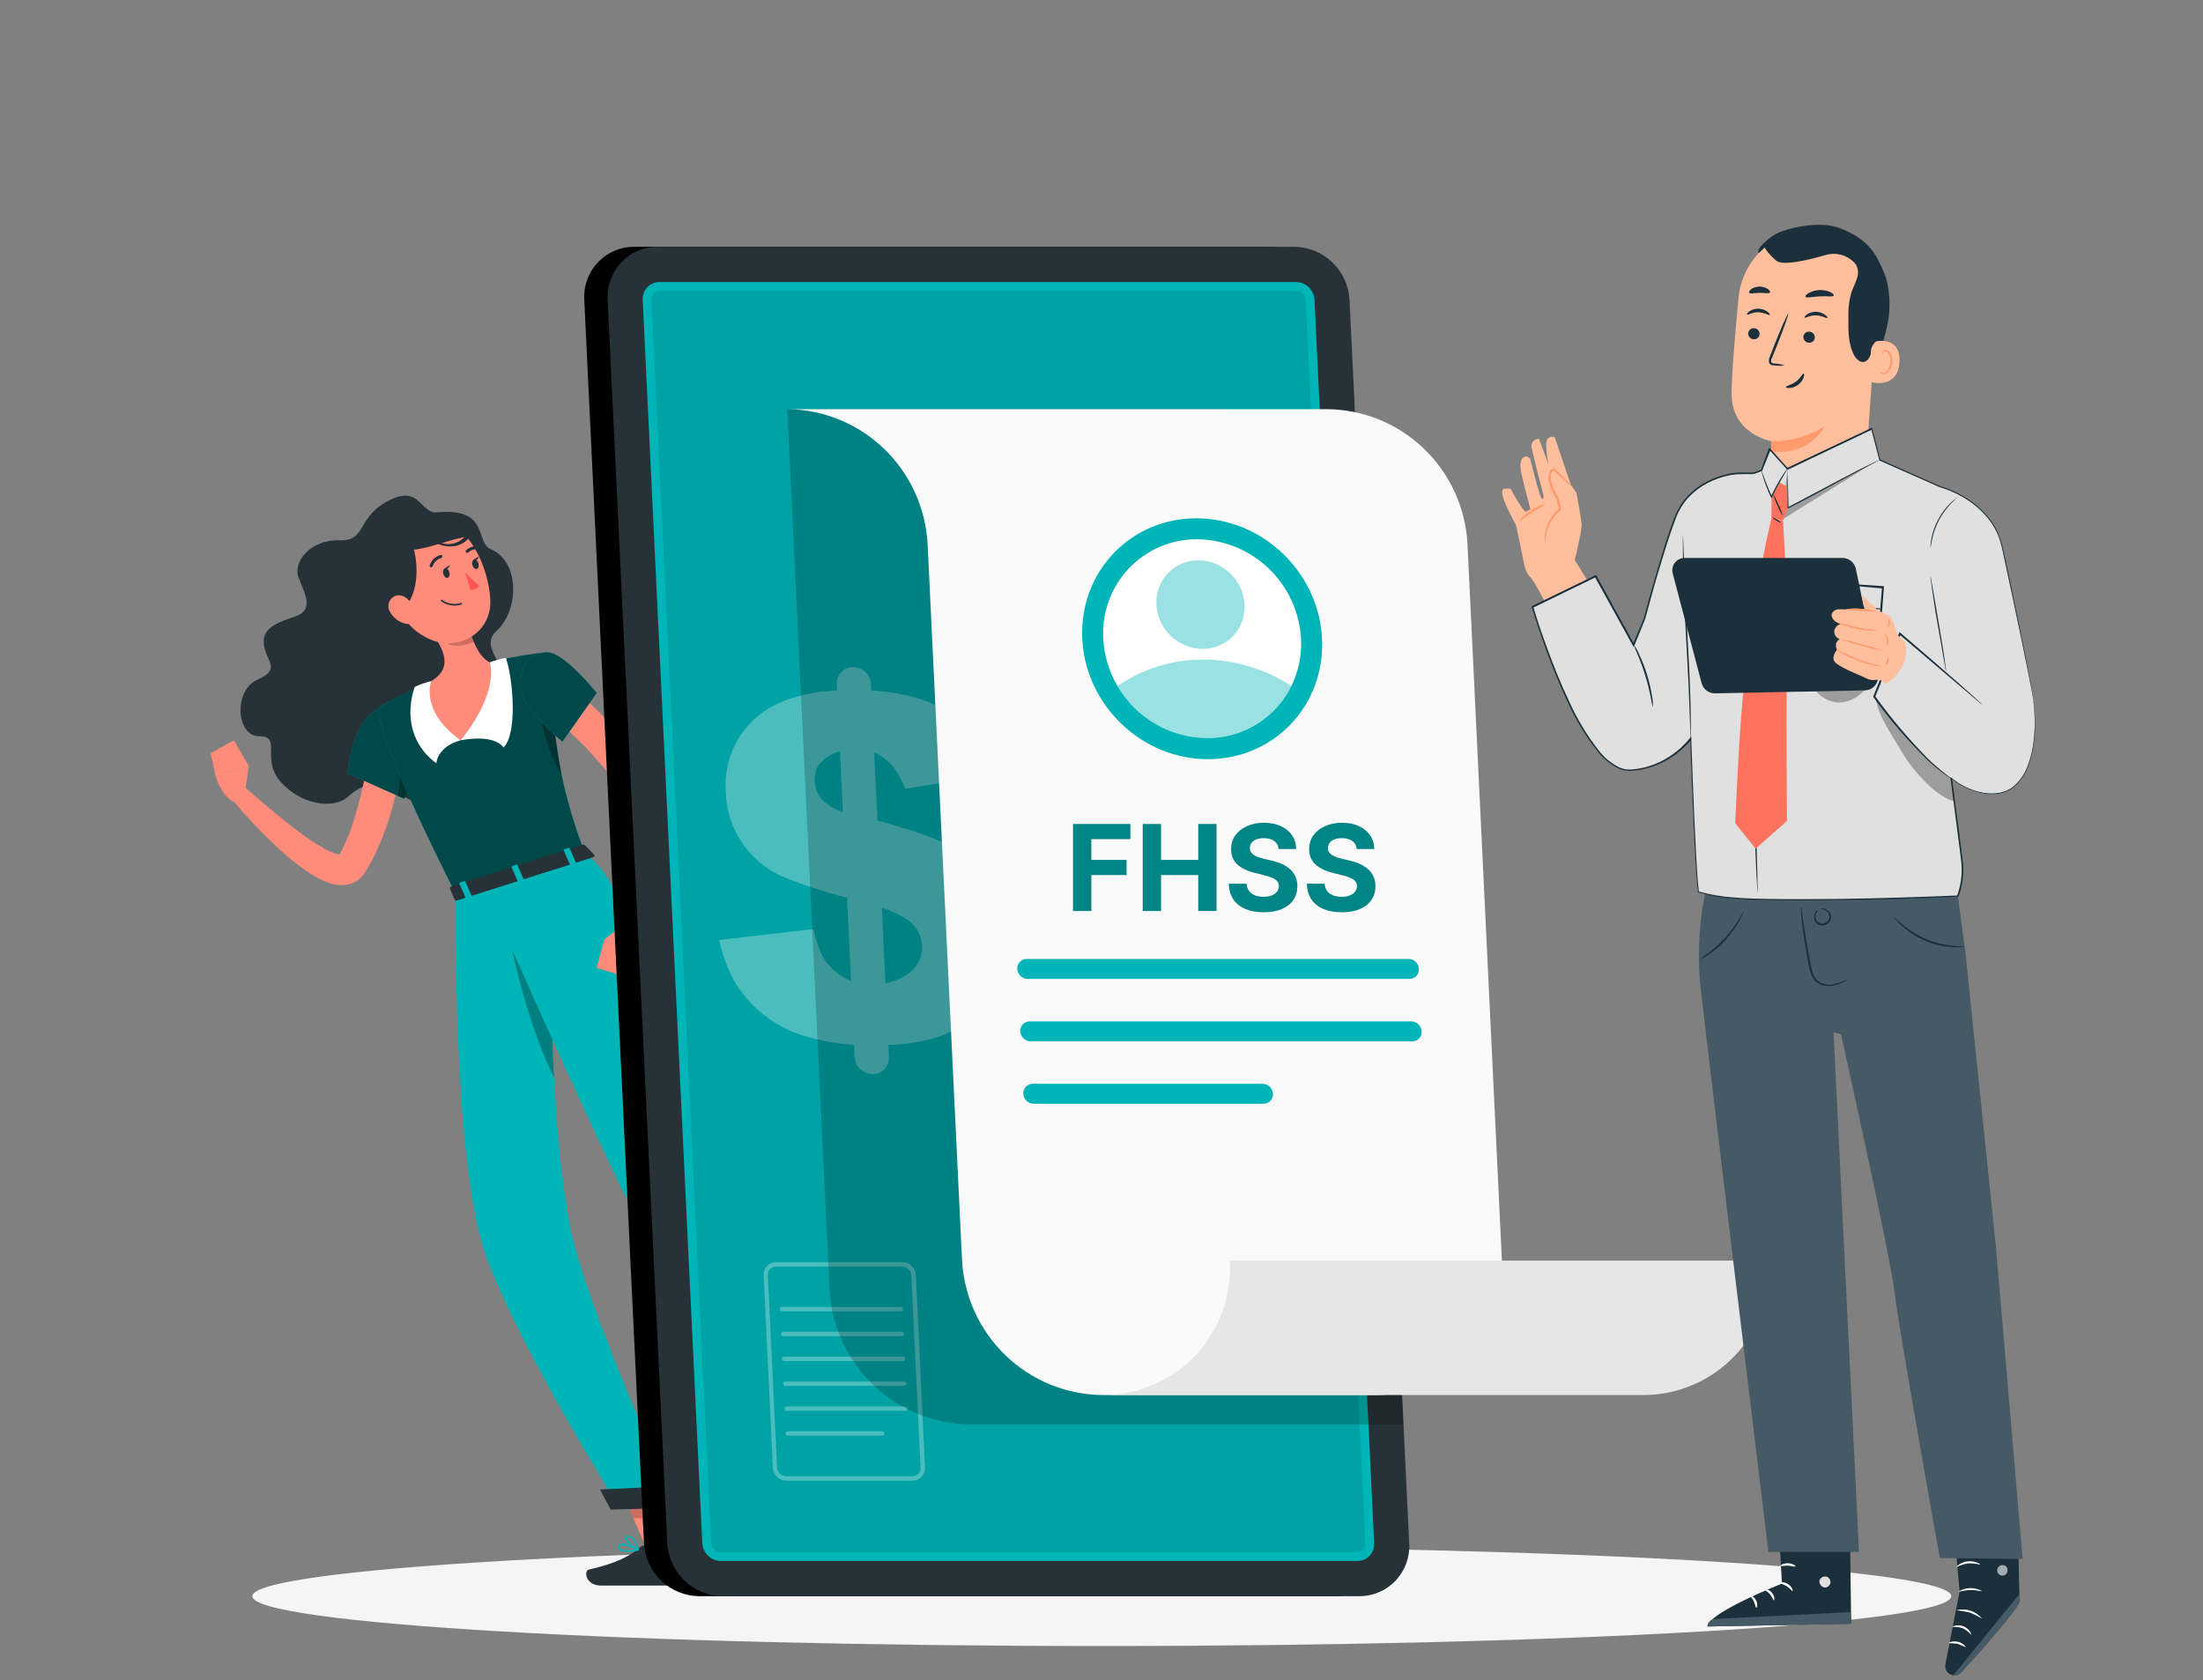 <svg width="312" height="238" viewBox="0 0 312 238" fill="none" xmlns="http://www.w3.org/2000/svg">
<rect x="0" y="0" width="312" height="238" fill="#808080" stroke="none"/>
<path d="M156.045 233.18C222.489 233.18 276.352 230.02 276.352 226.121C276.352 222.223 222.489 219.063 156.045 219.063C89.601 219.063 35.737 222.223 35.737 226.121C35.737 230.02 89.601 233.18 156.045 233.18Z" fill="#F5F5F5"/>
<path d="M126.901 206.174L122.93 208.743L115.732 200.332L119.704 197.763L126.901 206.174Z" fill="#FF8B7B"/>
<path opacity="0.2" d="M119.71 197.763L115.732 200.332L119.449 204.671L123.42 202.096L119.71 197.763Z" fill="black"/>
<path d="M96.553 219.893L91.986 220.342L87.239 209.429L91.806 208.98L96.553 219.893Z" fill="#FF8B7B"/>
<path opacity="0.2" d="M87.245 209.436L89.69 215.06H94.449L91.806 208.987L87.245 209.436Z" fill="black"/>
<path d="M61.873 72.579C59.578 72.785 59.515 68.869 55.482 70.709C50.357 73.053 52.088 76.688 48.086 76.539C44.084 76.389 41.403 79.525 42.297 81.864C43.19 84.202 44.574 86.416 41.745 87.357C38.915 88.299 36.992 89.128 37.401 91.485C37.81 93.842 39.815 94.79 36.439 96.293C33.064 97.796 33.405 104.293 36.712 104.299C40.02 104.305 36.849 107.542 39.815 110.834C42.781 114.126 47.292 114.575 49.172 112.954C51.052 111.333 53.149 109.992 56.686 112.486C60.223 114.98 66.21 115.604 65.938 111.651C65.665 107.697 62.215 105.103 65.466 103.046C68.717 100.988 72.912 99.972 71.596 95.969C70.759 93.474 68.227 91.304 70.269 89.44C73.588 86.409 73.607 79.55 69.536 77.811C67.172 76.807 69.45 71.893 61.873 72.579Z" fill="#263238"/>
<path d="M57.455 103.395C57.343 105.266 57.108 106.93 56.835 108.683C56.562 110.435 56.165 112.143 55.712 113.858C55.27 115.592 54.708 117.292 54.03 118.946C53.695 119.782 53.31 120.611 52.901 121.44C52.696 121.852 52.473 122.257 52.243 122.656C52.138 122.862 52.007 123.062 51.889 123.28L51.709 123.573C51.587 123.768 51.45 123.954 51.3 124.128C50.956 124.519 50.533 124.831 50.059 125.045C49.636 125.237 49.182 125.353 48.719 125.388C48.037 125.427 47.355 125.334 46.708 125.113C45.746 124.781 44.828 124.328 43.978 123.766C42.48 122.782 41.063 121.679 39.74 120.468C37.189 118.136 34.81 115.62 32.623 112.941L34.385 111.239C35.626 112.337 36.867 113.453 38.164 114.513C39.461 115.573 40.727 116.639 42.048 117.631C43.307 118.604 44.634 119.483 46.02 120.262C46.605 120.595 47.231 120.853 47.881 121.029C48.037 121.078 48.202 121.092 48.365 121.073H48.241C48.159 121.113 48.084 121.165 48.017 121.228L47.986 121.26L48.123 121.004C48.21 120.836 48.309 120.673 48.39 120.499C48.563 120.154 48.731 119.805 48.892 119.451C49.203 118.74 49.513 118.017 49.761 117.263C50.282 115.766 50.717 114.22 51.101 112.648C51.486 111.077 51.778 109.475 52.038 107.86C52.299 106.245 52.498 104.592 52.659 103.058L57.455 103.395Z" fill="#FF8B7B"/>
<path d="M61.06 103.981C60.812 105.49 59.565 108.346 58.578 110.466C57.846 112 57.251 113.153 57.251 113.153L56.382 112.767L49.19 109.549C49.736 105.652 50.624 101.443 54.899 99.529C57.567 98.344 61.501 101.262 61.06 103.981Z" fill="#00B5B7"/>
<path opacity="0.6" d="M61.06 103.981C60.812 105.49 59.565 108.346 58.578 110.466C57.846 112 57.251 113.153 57.251 113.153L56.382 112.767L49.19 109.549C49.736 105.652 50.624 101.443 54.899 99.529C57.567 98.344 61.501 101.262 61.06 103.981Z" fill="black"/>
<path opacity="0.3" d="M58.56 110.466C57.828 112 57.232 113.153 57.232 113.153L56.363 112.767C56.481 111.227 56.785 108.801 57.604 107.71C58.116 108.549 58.442 109.489 58.56 110.466Z" fill="black"/>
<path d="M34.658 112.667L35.229 108.471L30.544 109.992C30.544 109.992 31.288 112.53 32.958 113.571L34.658 112.667Z" fill="#FF8B7B"/>
<path d="M33.107 104.885L29.837 106.687L30.544 110.017L35.229 108.471L33.107 104.885Z" fill="#FF8B7B"/>
<path d="M121.466 207.484L125.778 204.366C125.852 204.312 125.943 204.286 126.034 204.294C126.126 204.302 126.211 204.343 126.274 204.41L129.209 207.484C129.281 207.564 129.334 207.658 129.367 207.76C129.4 207.862 129.411 207.97 129.399 208.076C129.387 208.183 129.353 208.286 129.299 208.378C129.245 208.47 129.172 208.55 129.085 208.613C127.565 209.673 126.777 210.103 124.878 211.468C123.712 212.31 121.255 214.343 119.641 215.503C118.028 216.663 116.806 215.129 117.37 214.499C119.914 211.68 120.591 209.76 120.994 208.176C121.067 207.898 121.234 207.653 121.466 207.484Z" fill="#263238"/>
<path d="M91.384 218.926H96.969C97.069 218.928 97.166 218.962 97.246 219.024C97.325 219.086 97.382 219.171 97.409 219.269L98.65 223.721C98.68 223.826 98.685 223.937 98.665 224.045C98.645 224.152 98.6 224.253 98.533 224.34C98.467 224.427 98.381 224.497 98.283 224.544C98.184 224.591 98.076 224.615 97.968 224.613C95.994 224.613 95.057 224.613 92.594 224.613H85.061C83.014 224.613 82.579 222.53 83.429 222.343C87.227 221.501 89.417 220.335 90.59 219.225C90.807 219.028 91.091 218.921 91.384 218.926Z" fill="#263238"/>
<path d="M82.858 120.879L64.572 126.691C51.914 101.512 53.72 100.177 53.72 100.177C53.72 100.177 56.642 98.5 59.683 97.103C60.142 96.891 60.607 96.686 61.066 96.48C63.768 95.401 66.542 94.517 69.369 93.836C69.784 93.724 70.2 93.624 70.61 93.524C72.861 93.013 75.14 92.636 77.435 92.395C77.708 95.881 77.981 98.831 78.279 101.393C78.664 104.736 79.079 107.411 79.52 109.724C80.334 113.526 81.451 117.256 82.858 120.879Z" fill="#00B5B7"/>
<path opacity="0.6" d="M82.858 120.879L64.572 126.691C51.914 101.512 53.72 100.177 53.72 100.177C53.72 100.177 56.642 98.5 59.683 97.103C60.142 96.891 60.607 96.686 61.066 96.48C63.768 95.401 66.542 94.517 69.369 93.836C69.784 93.724 70.2 93.624 70.61 93.524C72.861 93.013 75.14 92.636 77.435 92.395C77.708 95.881 77.981 98.831 78.279 101.393C78.664 104.736 79.079 107.411 79.52 109.724C80.334 113.526 81.451 117.256 82.858 120.879Z" fill="black"/>
<path opacity="0.3" d="M79.57 109.736C77.814 107.242 76.132 101.437 76.566 99.261L78.304 101.406C78.688 104.748 79.104 107.423 79.57 109.736Z" fill="black"/>
<path d="M65.224 104.879C65.224 104.879 69.834 103.875 71.317 105.889C73.352 103.875 72.632 96.006 71.652 93.2C70.874 93.332 70.112 93.541 69.375 93.823L66.117 98.886L65.224 104.879Z" fill="white"/>
<path d="M65.223 104.879C65.223 104.879 62.121 105.578 61.792 108.128C57.448 104.879 57.752 100.121 58.733 97.316C59.477 96.954 60.26 96.677 61.066 96.492L64.323 100.097L65.223 104.879Z" fill="white"/>
<path d="M66.285 88.536C66.905 90.831 67.848 93.1 69.387 93.849C69.387 93.849 70.82 97.976 65.236 104.879C59.391 100.695 61.079 96.492 61.079 96.492C63.834 94.828 63.058 92.633 61.885 90.712L63.505 88.099C63.666 87.848 63.897 87.649 64.169 87.526C64.44 87.403 64.742 87.363 65.036 87.409C65.33 87.455 65.605 87.586 65.827 87.786C66.048 87.986 66.207 88.247 66.285 88.536Z" fill="#FF8B7B"/>
<path opacity="0.2" d="M66.284 88.536C66.21 88.242 66.052 87.976 65.829 87.772C65.605 87.568 65.327 87.434 65.029 87.388C64.731 87.341 64.425 87.384 64.151 87.51C63.877 87.637 63.645 87.842 63.486 88.099L62.965 88.935C63.008 89.49 63.033 89.945 63.027 90.182C62.977 91.803 65.242 91.728 67.085 90.949C66.756 90.167 66.489 89.36 66.284 88.536Z" fill="black"/>
<path d="M55.06 82.269C56.674 86.69 57.257 88.598 60.211 90.232C64.647 92.695 69.698 89.739 69.437 84.919C69.201 80.585 66.608 74.076 61.687 73.596C60.603 73.485 59.508 73.655 58.507 74.089C57.506 74.524 56.633 75.208 55.969 76.077C55.305 76.945 54.873 77.971 54.714 79.054C54.555 80.138 54.674 81.245 55.06 82.269Z" fill="#FF8B7B"/>
<path d="M66.471 75.622C64.957 74.157 63.369 72.454 60.328 72.785C56.965 73.153 55.638 75.198 55.638 75.198L52.746 81.552C52.746 81.552 54.539 89.733 57.499 85.917C59.205 83.709 59.249 80.373 58.628 77.879C59.791 77.714 60.937 77.447 62.053 77.081C63.419 77.592 64.951 77.592 66.087 76.545C66.335 76.314 66.515 76.133 66.645 75.99L66.751 75.871C67.086 75.441 66.806 75.485 66.471 75.622ZM62.562 76.944C63.622 76.599 64.699 76.31 65.789 76.077C65.384 76.508 64.868 76.817 64.298 76.97C63.728 77.123 63.127 77.114 62.562 76.944Z" fill="#263238"/>
<path d="M55.283 86.765C55.749 87.55 56.506 88.117 57.387 88.343C58.553 88.636 59.106 87.582 58.752 86.472C58.435 85.493 57.449 84.159 56.27 84.346C56.015 84.393 55.776 84.503 55.575 84.667C55.373 84.831 55.217 85.043 55.118 85.284C55.02 85.525 54.984 85.787 55.013 86.046C55.041 86.305 55.135 86.552 55.283 86.765Z" fill="#FF8B7B"/>
<path d="M64.572 126.697C64.572 126.697 63.952 164.353 68.847 177.959C73.563 191.003 87.63 213.426 87.63 213.426L95.783 213.22C95.783 213.22 82.827 184.818 80.711 173.594C77.187 154.968 77.963 122.463 77.963 122.463L64.572 126.697Z" fill="#00B5B7"/>
<path opacity="0.3" d="M71.894 129.945L74.085 123.71L77.963 122.463C77.963 122.463 77.609 137.26 78.459 152.605C74.941 145.796 71.894 133.325 71.894 129.945Z" fill="black"/>
<path d="M86.482 213.85L96.553 213.595L95.97 210.483L84.975 211.007L86.482 213.85Z" fill="#263238"/>
<path d="M68.556 125.481C68.556 125.481 81.276 154.719 89.497 171.362C96.137 184.805 116.799 202.838 116.799 202.838L122.464 198.891C122.464 198.891 106.915 177.528 102.329 168.412C87.654 139.243 91.272 127.221 82.833 120.879L68.556 125.481Z" fill="#00B5B7"/>
<path d="M117.134 204.722L123.786 199.964L122.278 197.046L114.969 202.601L117.134 204.722Z" fill="#263238"/>
<path d="M82.827 119.713L84.167 121.097C84.272 121.203 84.167 121.384 83.95 121.453L64.77 127.545C64.609 127.601 64.448 127.545 64.404 127.464L63.722 125.868C63.672 125.762 63.784 125.618 63.964 125.562L82.486 119.669C82.541 119.646 82.602 119.638 82.662 119.646C82.722 119.654 82.779 119.677 82.827 119.713Z" fill="#263238"/>
<path d="M80.966 122.588L81.462 122.432C81.561 122.432 81.623 122.32 81.592 122.263L80.692 120.199C80.666 120.166 80.629 120.142 80.587 120.132C80.546 120.122 80.502 120.126 80.463 120.143L79.966 120.305C79.867 120.337 79.805 120.411 79.836 120.474L80.742 122.532C80.761 122.594 80.86 122.619 80.966 122.588Z" fill="#00B5B7"/>
<path d="M66.192 127.283L66.688 127.127C66.787 127.096 66.843 127.021 66.819 126.959L65.913 124.895C65.913 124.832 65.782 124.814 65.683 124.845L65.187 125.001C65.094 125.032 65.031 125.107 65.056 125.169L65.962 127.233C65.99 127.265 66.028 127.287 66.069 127.296C66.11 127.305 66.153 127.3 66.192 127.283Z" fill="#00B5B7"/>
<path d="M73.576 124.957L74.072 124.801C74.171 124.77 74.234 124.695 74.203 124.633L73.297 122.569C73.297 122.513 73.172 122.488 73.073 122.519L72.577 122.675C72.478 122.675 72.415 122.781 72.447 122.843L73.346 124.907C73.377 124.957 73.477 124.957 73.576 124.957Z" fill="#00B5B7"/>
<path d="M62.779 81.309C62.891 81.677 63.17 81.933 63.4 81.845C63.629 81.758 63.741 81.415 63.629 81.053C63.518 80.692 63.245 80.43 63.009 80.517C62.773 80.604 62.674 80.929 62.779 81.309Z" fill="#263238"/>
<path d="M66.905 80.062C67.017 80.43 67.296 80.685 67.526 80.598C67.755 80.511 67.867 80.174 67.761 79.806C67.656 79.438 67.371 79.183 67.141 79.27C66.911 79.357 66.8 79.694 66.905 80.062Z" fill="#263238"/>
<path d="M67.042 79.32L67.842 78.802C67.842 78.802 67.6 79.625 67.042 79.32Z" fill="#263238"/>
<path d="M65.875 81.016C66.451 81.754 67.123 82.41 67.873 82.968C67.723 83.155 67.535 83.308 67.321 83.416C67.106 83.524 66.871 83.583 66.632 83.591L65.875 81.016Z" fill="#FF5652"/>
<path d="M65.404 85.611C65.421 85.597 65.434 85.579 65.44 85.558C65.447 85.537 65.447 85.514 65.441 85.493C65.433 85.465 65.414 85.441 65.388 85.426C65.363 85.411 65.333 85.406 65.305 85.412C64.854 85.56 64.375 85.598 63.907 85.523C63.438 85.448 62.995 85.263 62.612 84.981C62.6 84.972 62.587 84.964 62.573 84.959C62.559 84.955 62.544 84.953 62.529 84.954C62.514 84.955 62.499 84.959 62.486 84.966C62.472 84.973 62.46 84.982 62.45 84.994C62.441 85.005 62.433 85.019 62.428 85.033C62.424 85.047 62.422 85.062 62.423 85.078C62.424 85.093 62.428 85.107 62.435 85.121C62.442 85.134 62.451 85.146 62.463 85.156C62.874 85.462 63.353 85.664 63.858 85.746C64.363 85.829 64.88 85.789 65.367 85.63L65.404 85.611Z" fill="#263238"/>
<path d="M61.222 80.292C61.251 80.265 61.272 80.23 61.284 80.192C61.376 79.926 61.529 79.685 61.73 79.489C61.932 79.293 62.176 79.147 62.444 79.064C62.475 79.06 62.505 79.051 62.533 79.035C62.56 79.019 62.583 78.998 62.602 78.972C62.62 78.947 62.633 78.918 62.639 78.887C62.646 78.856 62.646 78.824 62.639 78.793C62.633 78.763 62.62 78.734 62.601 78.708C62.583 78.683 62.559 78.661 62.532 78.646C62.505 78.63 62.475 78.62 62.444 78.617C62.412 78.614 62.381 78.617 62.351 78.627C62.006 78.726 61.691 78.909 61.432 79.159C61.174 79.409 60.98 79.719 60.868 80.061C60.857 80.089 60.852 80.119 60.853 80.149C60.853 80.179 60.86 80.208 60.872 80.236C60.884 80.263 60.902 80.287 60.923 80.308C60.945 80.328 60.971 80.344 60.998 80.354C61.038 80.363 61.079 80.361 61.118 80.35C61.157 80.34 61.192 80.32 61.222 80.292Z" fill="#263238"/>
<path d="M68.165 77.711C68.163 77.696 68.163 77.682 68.165 77.667C68.172 77.609 68.158 77.55 68.125 77.501C68.092 77.453 68.042 77.419 67.985 77.405C67.637 77.331 67.277 77.341 66.934 77.434C66.591 77.527 66.275 77.701 66.012 77.942C65.971 77.984 65.948 78.042 65.949 78.102C65.95 78.161 65.975 78.218 66.018 78.26C66.061 78.301 66.118 78.323 66.177 78.322C66.237 78.321 66.293 78.296 66.334 78.253C66.544 78.066 66.796 77.932 67.068 77.862C67.34 77.791 67.624 77.786 67.898 77.848C67.951 77.861 68.008 77.854 68.057 77.829C68.106 77.804 68.144 77.762 68.165 77.711Z" fill="#263238"/>
<path d="M80.24 96.81C80.978 97.365 81.599 97.883 82.244 98.444C82.889 99.005 83.485 99.566 84.105 100.153C85.315 101.325 86.482 102.547 87.586 103.831C88.703 105.123 89.739 106.483 90.689 107.903C90.937 108.252 91.154 108.633 91.384 108.994C91.613 109.356 91.843 109.724 92.048 110.111C92.252 110.497 92.47 110.84 92.668 111.27L92.997 111.963L93.264 112.661C93.836 114.432 94.104 116.287 94.058 118.148C94.02 119.878 93.836 121.601 93.506 123.299C93.183 124.964 92.761 126.591 92.265 128.187C91.764 129.786 91.18 131.358 90.515 132.895L88.269 132.06C88.654 130.563 89.02 128.992 89.293 127.439C89.596 125.901 89.818 124.349 89.957 122.787C90.106 121.275 90.141 119.753 90.062 118.235C90.018 117.516 89.931 116.8 89.802 116.09C89.665 115.436 89.477 114.794 89.237 114.17L89.044 113.74L88.834 113.347C88.666 113.06 88.436 112.723 88.213 112.405C87.99 112.087 87.804 111.782 87.593 111.464C87.382 111.146 87.165 110.84 86.929 110.541C86.023 109.294 84.999 108.159 83.981 107.005C82.964 105.852 81.847 104.767 80.711 103.707C80.153 103.17 79.576 102.647 78.999 102.135C78.422 101.624 77.801 101.113 77.268 100.676L80.24 96.81Z" fill="#FF8B7B"/>
<path d="M88.982 130.569L85.582 133.063L89.925 135.37C89.925 135.37 91.222 133.063 90.807 131.137L88.982 130.569Z" fill="#FF8B7B"/>
<path d="M84.509 137.11L88.064 138.214L89.957 135.383L85.582 133.076L84.509 137.11Z" fill="#FF8B7B"/>
<path d="M77.46 92.408C79.837 92.302 84.509 98.169 84.509 98.169L79.656 105.066C79.656 105.066 74.209 100.701 73.787 97.664C73.433 95.077 74.432 92.533 77.46 92.408Z" fill="#00B5B7"/>
<path opacity="0.6" d="M77.46 92.408C79.837 92.302 84.509 98.169 84.509 98.169L79.656 105.066C79.656 105.066 74.209 100.701 73.787 97.664C73.433 95.077 74.432 92.533 77.46 92.408Z" fill="black"/>
<path d="M119.833 209.435H119.759C119.65 209.422 119.547 209.379 119.46 209.312C119.373 209.246 119.305 209.157 119.263 209.055C119.23 208.996 119.213 208.929 119.213 208.862C119.213 208.794 119.23 208.728 119.263 208.668C119.567 208.145 121.273 208.045 121.465 208.045C121.487 208.045 121.508 208.05 121.527 208.061C121.545 208.072 121.561 208.088 121.571 208.107C121.583 208.126 121.59 208.147 121.59 208.17C121.59 208.192 121.583 208.213 121.571 208.232C121.155 208.693 120.417 209.435 119.833 209.435ZM121.199 208.294C120.516 208.344 119.61 208.506 119.455 208.781C119.438 208.805 119.429 208.835 119.429 208.865C119.429 208.895 119.438 208.924 119.455 208.949C119.481 209.017 119.525 209.077 119.581 209.123C119.638 209.169 119.706 209.199 119.778 209.211C120.106 209.248 120.628 208.905 121.199 208.294Z" fill="#00B5B7"/>
<path d="M121.348 208.282C120.777 208.282 119.654 207.964 119.443 207.503C119.409 207.421 119.403 207.33 119.425 207.245C119.448 207.159 119.497 207.083 119.567 207.029C119.631 206.971 119.707 206.927 119.789 206.9C119.872 206.873 119.959 206.864 120.045 206.873C120.721 206.948 121.521 208.051 121.552 208.12C121.563 208.137 121.568 208.156 121.568 208.176C121.568 208.196 121.563 208.215 121.552 208.232C121.544 208.249 121.531 208.263 121.516 208.274C121.501 208.285 121.484 208.292 121.465 208.294L121.348 208.282ZM119.97 207.097C119.878 207.097 119.788 207.132 119.722 207.197C119.616 207.291 119.629 207.365 119.647 207.415C119.784 207.715 120.665 208.039 121.242 208.039C120.957 207.683 120.423 207.122 120.001 207.079L119.97 207.097Z" fill="#00B5B7"/>
<path d="M88.895 219.855C88.513 219.883 88.132 219.791 87.803 219.593C87.718 219.53 87.648 219.448 87.599 219.355C87.549 219.261 87.522 219.157 87.518 219.05C87.513 218.991 87.523 218.932 87.548 218.878C87.573 218.825 87.612 218.779 87.661 218.745C88.169 218.402 90.074 219.269 90.453 219.45C90.474 219.459 90.491 219.475 90.503 219.495C90.514 219.515 90.518 219.539 90.515 219.562C90.513 219.585 90.503 219.608 90.488 219.626C90.472 219.644 90.451 219.656 90.428 219.662C89.925 219.777 89.411 219.842 88.895 219.855ZM88.008 218.882C87.93 218.878 87.853 218.895 87.785 218.932C87.769 218.944 87.756 218.96 87.749 218.979C87.741 218.998 87.738 219.018 87.741 219.038C87.744 219.111 87.763 219.183 87.797 219.248C87.832 219.313 87.88 219.369 87.94 219.412C88.269 219.662 89.044 219.699 90.043 219.512C89.402 219.196 88.715 218.984 88.008 218.882Z" fill="#00B5B7"/>
<path d="M90.403 219.662H90.366C89.745 219.4 88.455 218.371 88.504 217.841C88.504 217.729 88.597 217.579 88.883 217.548C90 217.411 90.471 219.419 90.49 219.531C90.494 219.551 90.493 219.572 90.486 219.592C90.48 219.612 90.468 219.629 90.453 219.643C90.438 219.654 90.421 219.66 90.403 219.662ZM89.032 217.76H88.957C88.839 217.76 88.777 217.81 88.765 217.866C88.728 218.172 89.609 218.989 90.254 219.344C90.087 218.851 89.683 217.76 89.032 217.76Z" fill="#00B5B7"/>
<path d="M62.915 80.555L63.715 80.037C63.715 80.037 63.474 80.86 62.915 80.555Z" fill="#263238"/>
<path d="M180.015 34.961H89.838C88.875 34.954 87.92 35.146 87.034 35.524C86.147 35.903 85.346 36.459 84.682 37.16C84.017 37.861 83.503 38.692 83.17 39.6C82.837 40.509 82.693 41.477 82.746 42.443L91.204 218.639C91.324 220.647 92.196 222.534 93.644 223.922C95.092 225.31 97.008 226.096 99.009 226.122H189.186C190.149 226.129 191.103 225.937 191.99 225.558C192.876 225.18 193.676 224.623 194.34 223.922C195.004 223.221 195.518 222.39 195.85 221.482C196.183 220.573 196.326 219.606 196.272 218.639L187.821 42.443C187.7 40.436 186.828 38.549 185.38 37.161C183.933 35.773 182.016 34.987 180.015 34.961Z" fill="black"/>
<path d="M183.346 34.961H93.145C92.182 34.954 91.228 35.146 90.341 35.524C89.454 35.903 88.654 36.46 87.99 37.161C87.326 37.862 86.812 38.693 86.48 39.601C86.148 40.51 86.005 41.477 86.059 42.443L94.51 218.639C94.631 220.647 95.502 222.534 96.95 223.922C98.398 225.31 100.315 226.096 102.316 226.122H192.492C193.456 226.129 194.41 225.937 195.296 225.558C196.183 225.18 196.983 224.623 197.647 223.922C198.311 223.221 198.825 222.39 199.157 221.482C199.489 220.573 199.633 219.606 199.578 218.639L191.127 42.443C191.007 40.44 190.139 38.557 188.696 37.169C187.254 35.782 185.343 34.993 183.346 34.961Z" fill="#263238"/>
<path d="M102.062 221.133C101.397 221.117 100.763 220.852 100.283 220.391C99.802 219.93 99.509 219.305 99.462 218.639L91.023 42.443C91.008 42.122 91.058 41.8 91.17 41.499C91.282 41.197 91.454 40.921 91.674 40.688C91.895 40.455 92.161 40.269 92.456 40.142C92.75 40.015 93.067 39.95 93.387 39.949H183.564C184.229 39.963 184.864 40.227 185.346 40.688C185.827 41.15 186.119 41.776 186.163 42.443L194.615 218.639C194.63 218.96 194.58 219.281 194.468 219.582C194.357 219.884 194.186 220.159 193.965 220.392C193.745 220.625 193.48 220.811 193.186 220.938C192.893 221.066 192.577 221.132 192.257 221.133H102.062Z" fill="#00B5B7"/>
<path opacity="0.1" d="M102.019 219.886C101.687 219.875 101.371 219.742 101.131 219.512C100.891 219.282 100.743 218.971 100.716 218.639L92.264 42.443C92.259 42.283 92.285 42.123 92.341 41.973C92.398 41.824 92.483 41.687 92.593 41.57C92.703 41.454 92.835 41.361 92.981 41.297C93.127 41.233 93.284 41.198 93.443 41.196H183.62C183.952 41.206 184.268 41.338 184.509 41.569C184.75 41.799 184.897 42.11 184.923 42.443L193.374 218.639C193.38 218.799 193.354 218.959 193.297 219.109C193.241 219.259 193.155 219.396 193.045 219.512C192.936 219.628 192.804 219.721 192.658 219.785C192.512 219.849 192.354 219.884 192.195 219.886H102.019Z" fill="black"/>
<g opacity="0.3">
<path d="M129.234 209.76H111.37C110.879 209.755 110.409 209.562 110.054 209.222C109.7 208.882 109.487 208.419 109.458 207.927L108.155 180.672C108.139 180.431 108.173 180.189 108.254 179.962C108.335 179.735 108.462 179.527 108.627 179.351C108.792 179.175 108.991 179.036 109.212 178.941C109.433 178.846 109.671 178.799 109.911 178.801H127.806C128.296 178.805 128.765 178.996 129.119 179.336C129.473 179.675 129.684 180.137 129.711 180.628L130.996 207.89C131.011 208.131 130.977 208.373 130.895 208.6C130.813 208.827 130.686 209.035 130.52 209.211C130.355 209.386 130.155 209.526 129.934 209.62C129.712 209.715 129.474 209.762 129.234 209.76ZM109.887 179.437C109.732 179.436 109.578 179.467 109.435 179.527C109.293 179.587 109.163 179.675 109.055 179.786C108.95 179.901 108.868 180.035 108.815 180.182C108.761 180.329 108.738 180.485 108.745 180.641L110.054 207.89C110.071 208.223 110.214 208.538 110.454 208.77C110.694 209.001 111.012 209.132 111.345 209.137H129.234C129.389 209.138 129.543 209.107 129.686 209.046C129.83 208.984 129.959 208.894 130.066 208.781C130.173 208.668 130.255 208.533 130.309 208.386C130.362 208.239 130.385 208.083 130.375 207.927L129.066 180.672C129.05 180.339 128.909 180.024 128.67 179.792C128.431 179.561 128.113 179.429 127.782 179.425L109.887 179.437Z" fill="#FAFAFA"/>
<path d="M127.545 185.766H110.749C110.666 185.766 110.588 185.733 110.529 185.675C110.471 185.616 110.438 185.537 110.438 185.454C110.438 185.372 110.471 185.292 110.529 185.234C110.588 185.175 110.666 185.143 110.749 185.143H127.564C127.646 185.143 127.725 185.175 127.783 185.234C127.842 185.292 127.874 185.372 127.874 185.454C127.874 185.537 127.842 185.616 127.783 185.675C127.725 185.733 127.646 185.766 127.564 185.766H127.545Z" fill="#FAFAFA"/>
<path d="M127.72 189.289H110.898C110.816 189.287 110.738 189.254 110.681 189.196C110.623 189.138 110.589 189.059 110.588 188.977C110.588 188.894 110.621 188.815 110.679 188.757C110.737 188.698 110.816 188.665 110.898 188.665H127.72C127.802 188.665 127.881 188.698 127.939 188.757C127.997 188.815 128.03 188.894 128.03 188.977C128.028 189.059 127.995 189.138 127.937 189.196C127.879 189.254 127.802 189.287 127.72 189.289Z" fill="#FAFAFA"/>
<path d="M127.887 192.812H111.065C110.983 192.811 110.905 192.777 110.848 192.719C110.79 192.661 110.756 192.583 110.755 192.5C110.755 192.418 110.788 192.339 110.846 192.28C110.904 192.222 110.983 192.189 111.065 192.189H127.887C127.969 192.189 128.048 192.222 128.106 192.28C128.164 192.339 128.197 192.418 128.197 192.5C128.197 192.583 128.164 192.662 128.106 192.721C128.048 192.779 127.969 192.812 127.887 192.812Z" fill="#FAFAFA"/>
<path d="M128.054 196.335H111.239C111.157 196.335 111.078 196.302 111.02 196.244C110.961 196.185 110.929 196.106 110.929 196.023C110.929 195.941 110.961 195.861 111.02 195.803C111.078 195.744 111.157 195.712 111.239 195.712H128.054C128.137 195.712 128.216 195.744 128.274 195.803C128.332 195.861 128.365 195.941 128.365 196.023C128.365 196.106 128.332 196.185 128.274 196.244C128.216 196.302 128.137 196.335 128.054 196.335Z" fill="#FAFAFA"/>
<path d="M128.222 199.858H111.407C111.325 199.858 111.246 199.826 111.188 199.767C111.129 199.709 111.097 199.629 111.097 199.547C111.097 199.464 111.129 199.385 111.188 199.326C111.246 199.268 111.325 199.235 111.407 199.235H128.222C128.305 199.235 128.383 199.268 128.442 199.326C128.5 199.385 128.533 199.464 128.533 199.547C128.533 199.629 128.5 199.709 128.442 199.767C128.383 199.826 128.305 199.858 128.222 199.858Z" fill="#FAFAFA"/>
<path d="M124.946 203.381H111.574C111.492 203.381 111.413 203.348 111.355 203.29C111.296 203.231 111.264 203.152 111.264 203.069C111.264 202.987 111.296 202.907 111.355 202.849C111.413 202.791 111.492 202.758 111.574 202.758H124.946C125.028 202.758 125.107 202.791 125.165 202.849C125.223 202.907 125.256 202.987 125.256 203.069C125.254 203.152 125.221 203.23 125.163 203.288C125.105 203.346 125.027 203.38 124.946 203.381Z" fill="#FAFAFA"/>
</g>
<g opacity="0.3">
<path d="M140.496 109.761L128.228 111.732C127.755 110.559 127.129 109.454 126.367 108.446C125.633 107.671 124.764 107.037 123.804 106.575L124.263 116.24C131.085 118.044 135.674 119.948 138.032 121.952C139.535 123.211 140.755 124.776 141.611 126.544C142.467 128.313 142.939 130.244 142.996 132.209C143.16 134.51 142.74 136.814 141.774 138.906C140.855 140.858 139.533 142.59 137.896 143.988C136.371 145.301 134.607 146.305 132.702 146.944C130.466 147.619 128.149 147.984 125.815 148.029L125.895 149.731C125.914 150.046 125.868 150.362 125.76 150.658C125.652 150.954 125.485 151.225 125.269 151.454C125.052 151.683 124.791 151.864 124.502 151.987C124.213 152.11 123.901 152.172 123.587 152.169C122.935 152.162 122.309 151.907 121.837 151.454C121.364 151.001 121.081 150.386 121.043 149.731L120.962 148.029C118.239 147.853 115.55 147.32 112.964 146.445C110.983 145.725 109.151 144.645 107.56 143.258C106.107 142.012 104.877 140.525 103.924 138.862C102.967 137.074 102.271 135.157 101.857 133.169L115.204 131.604C115.709 133.803 116.329 135.393 117.066 136.374C117.991 137.514 119.18 138.409 120.528 138.981L119.963 127.183C116.658 126.356 113.422 125.272 110.284 123.941C108.254 122.924 106.509 121.412 105.208 119.545C103.688 117.386 102.847 114.819 102.794 112.175C102.65 110.35 102.903 108.516 103.535 106.8C104.167 105.083 105.164 103.526 106.455 102.235C109.086 99.57 113.119 98.095 118.555 97.808L118.511 96.941C118.493 96.626 118.539 96.311 118.647 96.014C118.754 95.718 118.922 95.447 119.138 95.218C119.355 94.989 119.616 94.808 119.905 94.685C120.194 94.562 120.506 94.5 120.82 94.503C121.472 94.51 122.098 94.766 122.57 95.218C123.042 95.671 123.326 96.287 123.364 96.941L123.407 97.808C128.371 98.12 132.22 99.3 134.955 101.35C137.705 103.434 139.661 106.403 140.496 109.761ZM118.964 106.425C117.858 106.71 116.859 107.315 116.092 108.165C115.569 108.87 115.316 109.739 115.378 110.616C115.411 111.556 115.751 112.459 116.346 113.185C117.174 114.058 118.223 114.69 119.38 115.012L118.964 106.425ZM125.399 139.299C127.26 138.883 128.605 138.185 129.432 137.204C129.829 136.762 130.136 136.247 130.334 135.686C130.532 135.125 130.618 134.531 130.586 133.936C130.523 132.854 130.084 131.828 129.345 131.037C128.563 130.158 127.074 129.335 124.89 128.58L125.399 139.299Z" fill="#FAFAFA"/>
</g>
<path opacity="0.2" d="M172.922 57.963H111.493L117.481 182.742C117.773 187.853 119.986 192.663 123.672 196.198C127.358 199.733 132.242 201.73 137.337 201.785H198.766L192.784 77.006C192.495 71.892 190.282 67.08 186.594 63.544C182.906 60.009 178.019 58.014 172.922 57.963Z" fill="black"/>
<path d="M187.969 57.963H111.512C116.607 58.017 121.492 60.013 125.178 63.548C128.864 67.084 131.077 71.894 131.368 77.006L136.251 178.582C136.543 183.694 138.756 188.504 142.442 192.039C146.128 195.574 151.012 197.571 156.107 197.626H194.658C197.112 197.651 199.546 197.169 201.807 196.21C204.068 195.25 206.109 193.833 207.802 192.047C209.495 190.26 210.804 188.143 211.648 185.827C212.492 183.511 212.853 181.045 212.708 178.582L207.831 77.006C207.542 71.892 205.329 67.08 201.641 63.544C197.953 60.009 193.066 58.014 187.969 57.963Z" fill="#FAFAFA"/>
<path d="M151.968 129.058L151.968 116.725H160.094V118.874H154.563V121.813H159.554V123.963H154.563L154.563 129.058H151.968Z" fill="#008587"/>
<path d="M161.839 129.058V116.725H164.434V121.813H169.701V116.725H172.29L172.29 129.058H169.701V123.963H164.434V129.058H161.839Z" fill="#008587"/>
<path d="M181.087 120.272C181.039 119.786 180.833 119.408 180.47 119.139C180.106 118.87 179.613 118.736 178.99 118.736C178.566 118.736 178.209 118.796 177.917 118.917C177.625 119.033 177.402 119.196 177.246 119.404C177.094 119.613 177.018 119.85 177.018 120.115C177.01 120.336 177.056 120.528 177.156 120.693C177.26 120.858 177.402 121 177.581 121.121C177.761 121.237 177.969 121.339 178.205 121.428C178.44 121.512 178.692 121.584 178.96 121.645L180.062 121.91C180.598 122.03 181.089 122.191 181.536 122.391C181.984 122.592 182.371 122.839 182.699 123.132C183.027 123.425 183.28 123.77 183.46 124.168C183.644 124.565 183.738 125.021 183.742 125.535C183.738 126.29 183.546 126.944 183.166 127.498C182.791 128.048 182.248 128.476 181.536 128.781C180.829 129.082 179.976 129.232 178.978 129.232C177.987 129.232 177.124 129.08 176.389 128.775C175.658 128.47 175.087 128.018 174.675 127.42C174.268 126.817 174.054 126.073 174.034 125.186H176.545C176.573 125.599 176.691 125.944 176.898 126.221C177.11 126.494 177.392 126.701 177.743 126.842C178.099 126.978 178.5 127.046 178.948 127.046C179.387 127.046 179.769 126.982 180.092 126.854C180.42 126.725 180.674 126.546 180.853 126.318C181.033 126.089 181.123 125.826 181.123 125.529C181.123 125.252 181.041 125.019 180.877 124.83C180.717 124.642 180.482 124.481 180.17 124.348C179.863 124.216 179.485 124.096 179.038 123.987L177.701 123.65C176.667 123.397 175.85 123.002 175.25 122.464C174.651 121.926 174.353 121.201 174.357 120.29C174.353 119.543 174.551 118.89 174.951 118.332C175.354 117.774 175.907 117.339 176.611 117.026C177.314 116.712 178.113 116.556 179.008 116.556C179.918 116.556 180.714 116.712 181.393 117.026C182.076 117.339 182.607 117.774 182.987 118.332C183.366 118.89 183.562 119.537 183.574 120.272H181.087Z" fill="#008587"/>
<path d="M192.145 120.272C192.097 119.786 191.891 119.408 191.528 119.139C191.164 118.87 190.671 118.736 190.047 118.736C189.624 118.736 189.266 118.796 188.975 118.917C188.683 119.033 188.459 119.196 188.304 119.404C188.152 119.613 188.076 119.85 188.076 120.115C188.068 120.336 188.114 120.528 188.214 120.693C188.318 120.858 188.459 121 188.639 121.121C188.819 121.237 189.027 121.339 189.262 121.428C189.498 121.512 189.75 121.584 190.017 121.645L191.12 121.91C191.655 122.03 192.147 122.191 192.594 122.391C193.042 122.592 193.429 122.839 193.757 123.132C194.084 123.425 194.338 123.77 194.518 124.168C194.702 124.565 194.795 125.021 194.799 125.535C194.795 126.29 194.604 126.944 194.224 127.498C193.849 128.048 193.305 128.476 192.594 128.781C191.887 129.082 191.034 129.232 190.035 129.232C189.045 129.232 188.182 129.08 187.447 128.775C186.716 128.47 186.144 128.018 185.733 127.42C185.325 126.817 185.112 126.073 185.092 125.186H187.602C187.63 125.599 187.748 125.944 187.956 126.221C188.168 126.494 188.449 126.701 188.801 126.842C189.156 126.978 189.558 127.046 190.005 127.046C190.445 127.046 190.826 126.982 191.15 126.854C191.478 126.725 191.731 126.546 191.911 126.318C192.091 126.089 192.181 125.826 192.181 125.529C192.181 125.252 192.099 125.019 191.935 124.83C191.775 124.642 191.54 124.481 191.228 124.348C190.92 124.216 190.543 124.096 190.095 123.987L188.759 123.65C187.724 123.397 186.907 123.002 186.308 122.464C185.709 121.926 185.411 121.201 185.415 120.29C185.411 119.543 185.609 118.89 186.008 118.332C186.412 117.774 186.965 117.339 187.668 117.026C188.371 116.712 189.17 116.556 190.065 116.556C190.976 116.556 191.771 116.712 192.45 117.026C193.134 117.339 193.665 117.774 194.044 118.332C194.424 118.89 194.62 119.537 194.632 120.272H192.145Z" fill="#008587"/>
<path d="M174.151 178.583C174.296 181.044 173.937 183.508 173.094 185.824C172.251 188.139 170.944 190.256 169.253 192.042C167.562 193.828 165.523 195.245 163.264 196.206C161.004 197.166 158.572 197.65 156.119 197.626H232.57C235.024 197.65 237.456 197.166 239.715 196.206C241.975 195.245 244.014 193.828 245.706 192.042C247.397 190.256 248.706 188.14 249.549 185.824C250.392 183.509 250.753 181.044 250.608 178.583H174.151Z" fill="#E6E6E6"/>
<path d="M199.585 138.676H145.546C145.167 138.672 144.804 138.523 144.53 138.26C144.256 137.998 144.091 137.64 144.069 137.26C144.059 137.077 144.086 136.895 144.149 136.723C144.212 136.551 144.309 136.394 144.435 136.261C144.561 136.129 144.712 136.023 144.879 135.952C145.047 135.88 145.228 135.844 145.41 135.845H199.48C199.858 135.849 200.221 135.997 200.496 136.26C200.77 136.523 200.934 136.88 200.956 137.26C200.967 137.446 200.939 137.631 200.874 137.805C200.809 137.979 200.709 138.138 200.58 138.271C200.451 138.404 200.296 138.509 200.125 138.578C199.954 138.648 199.77 138.681 199.585 138.676Z" fill="#00B5B7"/>
<path d="M200.007 147.524H145.974C145.596 147.518 145.233 147.369 144.96 147.107C144.686 146.845 144.521 146.488 144.497 146.108C144.487 145.926 144.514 145.743 144.577 145.571C144.64 145.399 144.737 145.242 144.863 145.109C144.988 144.977 145.14 144.871 145.307 144.8C145.475 144.728 145.655 144.692 145.837 144.693H199.87C200.249 144.697 200.612 144.845 200.886 145.108C201.16 145.371 201.325 145.728 201.347 146.108C201.357 146.291 201.33 146.474 201.267 146.646C201.204 146.818 201.107 146.975 200.981 147.107C200.856 147.24 200.704 147.345 200.537 147.417C200.369 147.489 200.189 147.525 200.007 147.524Z" fill="#00B5B7"/>
<path d="M178.948 156.359H146.397C146.018 156.355 145.655 156.207 145.381 155.944C145.107 155.682 144.942 155.324 144.92 154.944C144.91 154.761 144.937 154.578 145 154.407C145.063 154.235 145.16 154.078 145.286 153.945C145.411 153.812 145.562 153.707 145.73 153.635C145.898 153.564 146.078 153.527 146.26 153.529H178.811C179.19 153.533 179.553 153.681 179.827 153.944C180.102 154.207 180.266 154.564 180.288 154.944C180.298 155.127 180.271 155.31 180.208 155.482C180.145 155.653 180.048 155.81 179.923 155.943C179.797 156.076 179.646 156.181 179.478 156.253C179.311 156.324 179.13 156.361 178.948 156.359Z" fill="#00B5B7"/>
<path d="M182.702 102.695C189.096 96.113 188.707 85.311 181.833 78.568C174.96 71.825 164.204 71.695 157.811 78.277C151.417 84.859 151.805 95.661 158.679 102.404C165.552 109.147 176.308 109.277 182.702 102.695Z" fill="#00B5B7"/>
<path d="M184.265 90.475C184.382 92.792 183.91 95.101 182.894 97.184C181.792 99.418 180.085 101.295 177.97 102.598C175.855 103.902 173.418 104.58 170.937 104.555C168.37 104.535 165.853 103.846 163.632 102.554C161.41 101.262 159.561 99.411 158.266 97.184C157.058 95.148 156.366 92.844 156.25 90.475C156.142 88.655 156.409 86.833 157.032 85.121C157.655 83.409 158.622 81.844 159.873 80.524C161.123 79.203 162.631 78.155 164.301 77.445C165.972 76.735 167.77 76.378 169.584 76.395C173.349 76.442 176.957 77.921 179.681 80.533C182.404 83.146 184.043 86.698 184.265 90.475Z" fill="white"/>
<path opacity="0.4" d="M182.894 97.185C181.792 99.418 180.085 101.295 177.971 102.598C175.856 103.902 173.418 104.58 170.937 104.555C168.371 104.535 165.853 103.846 163.632 102.554C161.411 101.262 159.562 99.411 158.267 97.185C161.838 94.722 166.073 93.417 170.403 93.443C174.839 93.452 179.178 94.751 182.894 97.185Z" fill="#00B5B7"/>
<path opacity="0.4" d="M174.593 90.137C176.944 87.717 176.802 83.747 174.276 81.269C171.751 78.791 167.798 78.744 165.447 81.164C163.096 83.584 163.238 87.554 165.764 90.032C168.289 92.51 172.243 92.557 174.593 90.137Z" fill="#00B5B7"/>
<path d="M220.192 61.953L222.468 68.685L223.262 69.814C223.262 69.814 223.954 73.554 224.003 74.358C224.052 75.161 223.022 79.34 223.022 79.34L225.332 83.061L218.932 85.525C218.932 85.525 217.196 82.13 216.715 81.74C216.234 81.351 215.886 80.262 215.769 79.513C215.651 78.764 214.699 74.353 214.699 74.353C214.699 74.353 211.86 69.478 213.042 69.232C213.338 69.198 213.638 69.198 213.934 69.232C213.934 69.232 215.641 72.44 216.102 72.504L216.745 72.125C216.745 72.125 215.411 67.226 215.342 66.309C215.273 65.393 215.465 64.742 216.166 64.639C216.166 64.639 216.695 64.851 216.745 65.087C216.794 65.324 218.123 70.789 218.422 70.686C218.721 70.582 218.579 70.085 218.579 70.085C218.579 70.085 216.808 63.451 216.892 63.071C216.924 62.815 217.051 62.579 217.247 62.41C217.442 62.242 217.693 62.153 217.951 62.16L219.31 65.807C219.31 65.807 218.677 62.741 219.167 62.189C219.288 62.042 219.454 61.939 219.64 61.896C219.825 61.853 220.019 61.873 220.192 61.953Z" fill="#FFBF9D"/>
<path d="M218.839 76.851C218.898 76.851 218.839 76.279 219.074 75.373C219.372 74.153 220.062 73.065 221.036 72.278L221.124 72.209L221.1 72.105C220.992 71.612 220.874 71.119 220.751 70.582V70.553V70.523C220.639 70.365 220.521 70.178 220.413 69.991C220.059 69.392 219.81 68.737 219.677 68.054C219.613 67.753 219.613 67.443 219.677 67.142C219.703 67.021 219.763 66.91 219.85 66.823C219.937 66.735 220.047 66.675 220.168 66.649L220.06 66.605C220.825 67.344 221.467 67.945 221.919 68.364C222.144 68.597 222.394 68.806 222.664 68.985C222.488 68.712 222.277 68.464 222.036 68.246C221.615 67.793 221.002 67.162 220.256 66.403L220.212 66.353H220.148C219.968 66.38 219.799 66.46 219.664 66.583C219.529 66.706 219.433 66.866 219.388 67.043C219.296 67.386 219.283 67.745 219.349 68.093C219.477 68.82 219.736 69.516 220.114 70.148C220.228 70.346 220.346 70.533 220.467 70.71L220.442 70.651L220.8 72.169L220.864 72.001C219.83 72.836 219.123 74.011 218.868 75.318C218.795 75.69 218.766 76.069 218.78 76.447C218.779 76.584 218.799 76.72 218.839 76.851Z" fill="#FF9A6C"/>
<path d="M218.844 71.406C218.814 71.322 217.863 71.608 216.808 72.298C215.754 72.988 215.131 73.776 215.195 73.826C215.259 73.875 215.994 73.239 216.995 72.579C217.995 71.918 218.878 71.494 218.844 71.406Z" fill="#FF9A6C"/>
<path d="M217.02 85.994C217.02 85.994 223.886 109.65 230.894 109.118C232.933 108.964 234.9 108.297 236.615 107.177C238.329 106.057 239.735 104.521 240.703 102.711L240.604 88.29L232.89 87.659L231.345 91.38L225.95 81.627L217.02 85.994Z" fill="#E0E0E0"/>
<path d="M264.935 53.273C265.883 51.088 266.641 48.824 267.2 46.506C267.76 44.179 267.735 41.749 267.127 39.434C267.029 39.089 266.121 36.748 265.759 36.758C265.503 36.758 266.014 38.926 265.866 39.138C264.488 41.179 263.978 43.707 264.003 46.171C264.053 48.566 264.365 50.947 264.935 53.273Z" fill="#1B303B"/>
<path d="M250.756 65.516C250.854 63.835 250.927 62.51 250.913 62.51C250.898 62.51 245.224 61.524 245.243 55.787C245.243 53.022 245.734 47.32 246.224 42.165C246.482 39.493 247.732 37.018 249.724 35.23C251.715 33.442 254.304 32.473 256.974 32.515H257.524C263.453 32.958 266.391 38.266 265.783 44.215L264.311 65.072L259.976 69.636C259.206 70.417 258.218 70.945 257.143 71.148C256.069 71.353 254.957 71.223 253.957 70.778C252.957 70.333 252.115 69.592 251.544 68.655C250.972 67.718 250.697 66.628 250.756 65.531V65.516Z" fill="#FFBF9D"/>
<path d="M250.914 62.51C253.549 62.546 256.14 61.821 258.378 60.42C258.378 60.42 256.5 64.56 250.815 63.954L250.914 62.51Z" fill="#FF9A6C"/>
<path d="M247.583 47.221C247.578 47.435 247.656 47.642 247.801 47.799C247.946 47.956 248.146 48.049 248.358 48.059C248.462 48.069 248.566 48.058 248.665 48.027C248.764 47.996 248.856 47.945 248.935 47.877C249.014 47.81 249.079 47.727 249.126 47.634C249.172 47.541 249.2 47.439 249.207 47.335C249.212 47.122 249.135 46.915 248.991 46.759C248.847 46.602 248.648 46.508 248.437 46.497C248.333 46.487 248.229 46.499 248.13 46.53C248.031 46.561 247.939 46.612 247.859 46.68C247.78 46.747 247.715 46.83 247.667 46.923C247.62 47.016 247.591 47.117 247.583 47.221Z" fill="#1B303B"/>
<path d="M247.416 44.56C247.514 44.669 248.142 44.22 249.015 44.24C249.888 44.259 250.53 44.733 250.623 44.599C250.716 44.466 250.574 44.358 250.295 44.146C249.92 43.876 249.471 43.729 249.01 43.727C248.554 43.719 248.108 43.855 247.735 44.117C247.46 44.324 247.367 44.501 247.416 44.56Z" fill="#1B303B"/>
<path d="M255.401 47.709C255.394 47.923 255.471 48.13 255.615 48.287C255.759 48.444 255.959 48.537 256.171 48.547C256.275 48.558 256.379 48.548 256.479 48.517C256.579 48.486 256.671 48.435 256.751 48.368C256.831 48.3 256.896 48.217 256.943 48.123C256.99 48.03 257.017 47.928 257.024 47.823C257.03 47.61 256.952 47.403 256.808 47.247C256.665 47.09 256.466 46.996 256.254 46.985C256.15 46.974 256.046 46.984 255.946 47.015C255.846 47.046 255.754 47.097 255.674 47.165C255.594 47.232 255.529 47.316 255.482 47.409C255.435 47.503 255.407 47.605 255.401 47.709Z" fill="#1B303B"/>
<path d="M255.572 44.994C255.67 45.102 256.298 44.654 257.176 44.673C258.053 44.693 258.686 45.142 258.784 45.033C258.882 44.925 258.73 44.792 258.451 44.585C258.079 44.315 257.634 44.167 257.176 44.161C256.718 44.154 256.269 44.291 255.891 44.55C255.621 44.767 255.503 44.959 255.572 44.994Z" fill="#1B303B"/>
<path d="M252.742 51.775C252.283 51.623 251.807 51.528 251.325 51.494C251.099 51.494 250.888 51.42 250.834 51.267C250.82 51.034 250.876 50.802 250.996 50.602C251.212 50.06 251.443 49.493 251.683 48.897C252.664 46.477 253.34 44.461 253.242 44.461C253.144 44.461 252.291 46.359 251.33 48.784L250.668 50.494C250.524 50.764 250.479 51.076 250.54 51.376C250.571 51.456 250.62 51.527 250.683 51.586C250.746 51.644 250.821 51.687 250.903 51.711C251.026 51.745 251.153 51.765 251.281 51.77C251.766 51.836 252.257 51.838 252.742 51.775Z" fill="#1B303B"/>
<path d="M255.695 42.036C255.817 42.263 256.676 42.036 257.701 41.982C258.726 41.928 259.603 42.1 259.706 41.869C259.751 41.755 259.574 41.553 259.216 41.376C258.73 41.165 258.202 41.067 257.673 41.09C257.144 41.113 256.627 41.257 256.161 41.509C255.803 41.716 255.641 41.933 255.695 42.036Z" fill="#1B303B"/>
<path d="M247.725 41.484C247.877 41.687 248.485 41.484 249.196 41.484C249.908 41.484 250.535 41.642 250.668 41.435C250.732 41.337 250.638 41.135 250.373 40.942C250.016 40.711 249.599 40.591 249.174 40.597C248.749 40.603 248.336 40.736 247.985 40.977C247.75 41.179 247.657 41.386 247.725 41.484Z" fill="#1B303B"/>
<path d="M265.263 48.444C265.361 48.404 269.187 47.345 269.015 51.263C268.843 55.181 264.954 54.181 264.954 54.067C264.954 53.954 265.263 48.444 265.263 48.444Z" fill="#FFBF9D"/>
<path d="M266.215 52.658C266.215 52.658 266.279 52.707 266.391 52.766C266.544 52.841 266.72 52.853 266.882 52.801C267.299 52.668 267.676 52.027 267.73 51.322C267.753 50.987 267.704 50.651 267.588 50.337C267.556 50.212 267.495 50.098 267.409 50.003C267.324 49.908 267.217 49.834 267.098 49.789C267.02 49.765 266.937 49.768 266.862 49.799C266.786 49.829 266.724 49.885 266.686 49.957C266.627 50.066 266.651 50.144 266.627 50.149C266.602 50.154 266.548 50.08 266.588 49.918C266.614 49.822 266.673 49.738 266.754 49.681C266.808 49.642 266.87 49.615 266.935 49.6C267 49.586 267.067 49.585 267.132 49.597C267.29 49.639 267.435 49.72 267.554 49.833C267.674 49.946 267.763 50.087 267.814 50.243C267.962 50.591 268.024 50.97 267.995 51.347C267.931 52.13 267.505 52.825 266.926 52.988C266.82 53.014 266.709 53.016 266.602 52.993C266.495 52.97 266.394 52.923 266.308 52.855C266.215 52.752 266.2 52.663 266.215 52.658Z" fill="#FF9A6C"/>
<path d="M249.128 35.822C248.52 35.438 250.526 33.491 252.12 32.865C254.518 31.928 258.132 31.48 260.256 32.214C262.816 33.106 264.9 34.531 266.072 36.985C267.194 39.477 267.634 42.225 267.348 44.945C267.331 45.779 267.094 46.593 266.661 47.305C266.068 48.138 264.994 48.626 264.969 49.824C264.969 50.041 264.926 50.257 264.841 50.458C264.757 50.658 264.634 50.84 264.479 50.992C263.723 51.716 262.89 50.947 262.517 50.208C261.747 48.626 261.757 46.788 261.781 45.028C261.73 43.775 261.884 42.521 262.237 41.317C262.468 40.677 262.806 40.075 262.997 39.425C263.114 39.104 263.159 38.761 263.131 38.421C263.103 38.081 263.003 37.751 262.836 37.453C262.746 37.332 262.646 37.218 262.536 37.113C262.019 36.608 261.376 36.251 260.676 36.077C259.975 35.904 259.241 35.922 258.549 36.128C256.308 36.783 252.497 37.729 251.561 36.926C250.212 35.768 249.918 35.048 249.918 35.048L249.128 35.822Z" fill="#1B303B"/>
<path d="M252.904 54.821C252.904 54.89 253.096 54.979 253.434 54.969C253.876 54.941 254.301 54.783 254.655 54.516C255.014 54.255 255.287 53.893 255.44 53.476C255.553 53.155 255.523 52.938 255.44 52.924C255.288 52.884 255.018 53.579 254.317 54.082C253.615 54.584 252.909 54.668 252.904 54.821Z" fill="#1B303B"/>
<path d="M251.791 213.814L252.365 224.336C252.365 224.336 241.913 228.456 241.83 230.413L262.173 230.028L261.953 213.592L251.791 213.814Z" fill="#1B303B"/>
<path d="M258.637 223.331C258.835 223.387 259.004 223.515 259.114 223.69C259.223 223.864 259.265 224.073 259.231 224.277C259.181 224.476 259.059 224.648 258.887 224.759C258.716 224.87 258.509 224.911 258.308 224.873C258.103 224.813 257.926 224.68 257.812 224.499C257.697 224.317 257.652 224.1 257.686 223.888C257.757 223.684 257.904 223.516 258.097 223.42C258.289 223.323 258.511 223.305 258.716 223.37" fill="#E0E0E0"/>
<path d="M262.173 230.028L262.09 228.372L242.615 229.358C242.615 229.358 241.717 229.767 241.83 230.408L262.173 230.028Z" fill="#455A64"/>
<path d="M252.031 224.243C252.031 224.341 252.521 224.376 253.012 224.686C253.502 224.997 253.772 225.416 253.865 225.371C253.958 225.327 253.797 224.76 253.188 224.385C252.58 224.011 252.007 224.149 252.031 224.243Z" fill="white"/>
<path d="M249.917 225.169C249.892 225.263 250.329 225.426 250.672 225.845C251.016 226.264 251.123 226.702 251.222 226.697C251.32 226.692 251.374 226.126 250.937 225.618C250.501 225.11 249.917 225.071 249.917 225.169Z" fill="white"/>
<path d="M248.75 227.756C248.844 227.756 248.971 227.263 248.706 226.731C248.441 226.199 247.971 225.982 247.931 226.066C247.892 226.149 248.181 226.435 248.392 226.884C248.603 227.332 248.638 227.751 248.75 227.756Z" fill="white"/>
<path d="M252.168 221.828C252.208 221.917 252.659 221.774 253.223 221.798C253.787 221.823 254.204 221.995 254.277 221.912C254.351 221.828 253.9 221.473 253.237 221.453C252.575 221.434 252.114 221.749 252.168 221.828Z" fill="white"/>
<path d="M276.421 212.779L277.524 225.479L275.514 235.78C275.478 235.956 275.48 236.137 275.518 236.312C275.556 236.487 275.629 236.653 275.734 236.798C275.838 236.943 275.972 237.065 276.125 237.156C276.279 237.248 276.45 237.306 276.627 237.327C276.832 237.354 277.041 237.331 277.235 237.26C277.43 237.188 277.605 237.071 277.745 236.918C279.56 234.947 286.19 227.589 286.058 226.662C285.906 225.593 285.783 213.188 285.783 213.188L276.421 212.779Z" fill="#1B303B"/>
<path d="M276.626 237.327L286.003 225.805L286.037 226.342C286.068 226.809 285.933 227.272 285.655 227.648C284.914 228.634 282.801 231.369 277.783 236.918C277.639 237.077 277.457 237.197 277.256 237.268C277.054 237.339 276.837 237.36 276.626 237.327Z" fill="#455A64"/>
<g opacity="0.6">
<path d="M283.144 221.867C282.995 221.992 282.898 222.168 282.871 222.361C282.844 222.554 282.889 222.75 282.997 222.912C283.115 223.066 283.287 223.168 283.478 223.198C283.669 223.227 283.864 223.181 284.022 223.07C284.179 222.936 284.281 222.749 284.309 222.545C284.337 222.34 284.289 222.132 284.174 221.961C284.033 221.814 283.841 221.728 283.639 221.72C283.436 221.712 283.238 221.782 283.085 221.917" fill="white"/>
</g>
<path d="M279.167 231.581C278.833 231.206 278.434 230.895 277.99 230.664C277.516 230.509 277.016 230.445 276.519 230.477C276.519 230.447 276.661 230.339 276.955 230.275C277.343 230.207 277.741 230.252 278.104 230.404C278.467 230.555 278.78 230.808 279.005 231.132C279.162 231.383 279.196 231.571 279.167 231.581Z" fill="white"/>
<path d="M278.372 233.345C277.996 233.159 277.61 232.994 277.215 232.853C276.801 232.804 276.385 232.778 275.969 232.774C275.925 232.71 276.518 232.404 277.279 232.582C278.039 232.759 278.436 233.306 278.372 233.345Z" fill="white"/>
<path d="M280.702 229.289C280.147 228.96 279.568 228.675 278.97 228.436C278.343 228.282 277.705 228.175 277.062 228.116C277.717 227.943 278.407 227.962 279.052 228.169C279.697 228.377 280.269 228.766 280.702 229.289Z" fill="white"/>
<path d="M280.692 225.4C280.663 225.479 279.942 225.228 279.03 225.252C278.118 225.277 277.411 225.548 277.377 225.469C277.872 225.159 278.442 224.989 279.025 224.976C279.609 224.964 280.185 225.111 280.692 225.4Z" fill="white"/>
<path d="M280.461 221.665C279.898 221.517 279.317 221.451 278.735 221.468C278.163 221.564 277.608 221.744 277.087 222C277.087 221.97 277.19 221.803 277.469 221.615C277.843 221.377 278.267 221.23 278.707 221.187C279.148 221.143 279.592 221.204 280.005 221.364C280.319 221.492 280.476 221.635 280.461 221.665Z" fill="white"/>
<path d="M278.716 220.753C278.658 220.595 278.641 220.426 278.667 220.26C278.682 219.815 278.784 219.378 278.966 218.973C279.074 218.665 279.281 218.402 279.554 218.224C279.649 218.174 279.757 218.154 279.864 218.168C279.97 218.182 280.07 218.229 280.148 218.303C280.294 218.454 280.38 218.654 280.388 218.865C280.385 219.295 280.234 219.71 279.961 220.04C279.687 220.37 279.308 220.594 278.888 220.674C278.47 220.743 278.042 220.686 277.657 220.51C277.272 220.335 276.948 220.049 276.725 219.688C276.67 219.597 276.635 219.496 276.623 219.39C276.61 219.285 276.62 219.178 276.651 219.077C276.694 218.977 276.768 218.893 276.861 218.837C276.954 218.781 277.063 218.756 277.171 218.766C277.487 218.817 277.784 218.95 278.034 219.151C278.395 219.405 278.708 219.72 278.961 220.082C279.067 220.206 279.142 220.353 279.182 220.511C278.825 220.05 278.4 219.646 277.921 219.313C277.699 219.149 277.439 219.042 277.166 219.003C277.107 218.995 277.048 219.007 276.997 219.036C276.945 219.065 276.905 219.111 276.882 219.166C276.865 219.234 276.863 219.304 276.876 219.373C276.888 219.442 276.915 219.507 276.955 219.565C277.156 219.871 277.441 220.112 277.775 220.26C278.109 220.408 278.478 220.456 278.838 220.398C279.193 220.329 279.513 220.141 279.747 219.865C279.982 219.59 280.116 219.242 280.128 218.88C280.129 218.733 280.077 218.591 279.981 218.481C279.938 218.439 279.883 218.413 279.825 218.404C279.766 218.395 279.706 218.405 279.653 218.431C279.431 218.586 279.26 218.804 279.162 219.057C278.914 219.591 278.763 220.165 278.716 220.753Z" fill="white"/>
<path d="M241.713 125.426C240.733 129.789 240.403 134.273 240.732 138.733C240.948 141.562 250.452 219.851 250.452 219.851H263.282L259.677 146.269L260.727 146.5C260.727 146.5 267.73 177.88 268.304 182.971C268.794 187.54 274.724 220.718 274.724 220.718L286.455 220.851L282.708 176.988L278.348 134.879L276.705 122.617L241.713 125.426Z" fill="#455A64"/>
<path d="M261.693 138.773C261.529 138.899 261.35 139.001 261.158 139.078C260.656 139.336 260.122 139.523 259.569 139.635C259.178 139.705 258.778 139.705 258.387 139.635C257.927 139.561 257.498 139.353 257.151 139.039C256.792 138.673 256.533 138.22 256.401 137.723C256.249 137.23 256.166 136.698 256.058 136.171C255.651 134.046 255.371 132.11 255.209 130.7C255.131 129.995 255.077 129.428 255.048 129.029C255.022 128.825 255.022 128.618 255.048 128.413C255.106 128.611 255.146 128.814 255.165 129.019C255.234 129.47 255.317 130.022 255.415 130.675C255.626 132.075 255.93 134.002 256.342 136.121C256.548 137.166 256.691 138.231 257.323 138.857C257.627 139.112 257.984 139.296 258.367 139.397C258.75 139.497 259.151 139.511 259.54 139.438C260.081 139.343 260.609 139.186 261.114 138.97C261.301 138.888 261.495 138.822 261.693 138.773Z" fill="#1B303B"/>
<path d="M257.833 128.778C257.833 128.778 257.916 128.714 258.097 128.704C258.355 128.697 258.608 128.779 258.813 128.936C258.972 129.048 259.103 129.195 259.197 129.366C259.29 129.537 259.343 129.727 259.353 129.921C259.335 130.165 259.249 130.399 259.103 130.594C258.957 130.79 258.759 130.939 258.531 131.025C258.303 131.111 258.056 131.129 257.818 131.077C257.58 131.026 257.362 130.907 257.19 130.734C257.067 130.582 256.981 130.403 256.939 130.211C256.896 130.02 256.898 129.821 256.945 129.63C256.997 129.376 257.134 129.146 257.332 128.98C257.475 128.867 257.578 128.852 257.582 128.867C257.348 129.075 257.189 129.356 257.131 129.665C257.105 129.825 257.113 129.989 257.155 130.145C257.197 130.302 257.273 130.447 257.376 130.572C257.518 130.699 257.692 130.786 257.879 130.821C258.066 130.856 258.26 130.839 258.438 130.771C258.616 130.703 258.772 130.588 258.889 130.437C259.007 130.286 259.08 130.106 259.103 129.916C259.099 129.755 259.061 129.596 258.99 129.45C258.92 129.305 258.82 129.177 258.696 129.074C258.445 128.888 258.144 128.784 257.833 128.778Z" fill="#1B303B"/>
<path d="M278.166 134.1C278.024 134.148 277.875 134.171 277.725 134.169C277.325 134.201 276.923 134.201 276.523 134.169C275.194 134.095 273.886 133.791 272.659 133.272C271.432 132.749 270.303 132.021 269.319 131.119C269.021 130.85 268.744 130.558 268.49 130.246C268.309 130.025 268.22 129.896 268.235 129.882C268.25 129.867 268.681 130.325 269.446 130.976C271.451 132.678 273.925 133.725 276.538 133.977C277.534 134.091 278.161 134.056 278.166 134.1Z" fill="#1B303B"/>
<path d="M246.975 129.034C246.832 129.495 246.633 129.935 246.381 130.345C245.838 131.344 245.179 132.275 244.42 133.12C243.674 133.943 242.829 134.668 241.904 135.279C241.545 135.547 241.148 135.759 240.727 135.91C241.075 135.626 241.439 135.361 241.815 135.116C242.702 134.467 243.523 133.732 244.268 132.923C245.015 132.092 245.687 131.195 246.273 130.242C246.486 129.827 246.72 129.424 246.975 129.034Z" fill="#1B303B"/>
<path d="M271.555 91.159L276.46 95.915L274.876 86.822L284.836 83.653C284.836 83.653 287.485 96.132 287.946 99.084C288.77 104.382 287.754 111.898 282.845 112.435C277.534 113.012 273.527 107.743 270.967 104.288C269.005 101.632 265.837 96.989 265.837 96.989L271.55 91.159" fill="#E0E0E0"/>
<path d="M232.591 88.788C232.674 88.487 236.191 75.156 237.76 72.208C239.638 68.689 243.645 67.236 246.097 67.083C246.411 67.083 247.569 67.034 248.549 67.083C255.293 67.374 274.69 68.936 274.69 68.936C274.69 68.936 282.046 70.789 283.517 77.462C285.381 85.841 286.877 94.091 286.877 94.091L273.743 96.939L272.179 93.016L247.495 98.551L241.468 89.591L232.591 88.788Z" fill="#E0E0E0"/>
<path d="M276.274 109.724L275.935 97.797L276.426 69.705L266.19 65.171L265.043 60.735L253.091 66.413L250.59 63.633L249.471 66.664L246.921 67.625L241.772 77.822L238.829 85.861C238.829 85.861 239.756 120.769 240.492 126.392C240.492 126.392 242.895 127.284 248.829 127.427C260.864 127.723 277.274 126.934 277.274 126.934L277.441 126.407C277.911 124.932 278.05 123.37 277.848 121.833L276.264 109.705" fill="#E0E0E0"/>
<path d="M248.893 126.392C248.885 126.343 248.885 126.293 248.893 126.244C248.893 126.131 248.893 125.988 248.863 125.821C248.863 125.416 248.809 124.864 248.77 124.174C248.706 122.696 248.613 120.656 248.505 118.122C248.314 113.007 248.074 105.939 248.152 98.123C248.201 94.214 248.329 90.488 248.701 87.112C249.074 83.736 249.682 80.74 250.173 78.241C250.663 75.742 251.183 73.722 251.521 72.327L251.918 70.73L252.031 70.321C252.04 70.271 252.057 70.223 252.08 70.178C252.088 70.227 252.088 70.277 252.08 70.326C252.08 70.439 252.031 70.577 252.002 70.75C251.914 71.144 251.801 71.681 251.659 72.356C251.359 73.756 250.908 75.777 250.408 78.271C249.908 80.764 249.368 83.771 248.996 87.142C248.623 90.513 248.505 94.224 248.476 98.123C248.392 105.929 248.598 112.997 248.731 118.112C248.799 120.646 248.858 122.706 248.897 124.17C248.897 124.859 248.897 125.411 248.932 125.816V126.244C248.926 126.295 248.913 126.345 248.893 126.392Z" fill="#1B303B"/>
<path d="M256.593 82.421C256.823 82.403 257.054 82.403 257.284 82.421L259.31 82.544L266.666 83.037H266.808V83.18C266.553 86.575 266.244 90.636 265.916 95.008V95.082L265.852 95.131C265.509 95.383 265.136 95.624 264.753 95.885C264.085 96.327 263.393 96.73 262.679 97.093C261.985 97.481 261.222 97.727 260.433 97.817C259.661 97.85 258.893 97.68 258.206 97.324C257.562 96.99 256.958 96.584 256.406 96.112C256.132 95.89 255.872 95.659 255.626 95.427C255.484 95.309 255.364 95.165 255.273 95.003C255.192 94.846 255.126 94.681 255.077 94.51C254.933 93.864 254.872 93.201 254.896 92.539C254.93 91.384 255.035 90.231 255.21 89.089C255.514 86.989 255.877 85.319 256.132 84.16C256.264 83.589 256.377 83.14 256.455 82.84C256.489 82.685 256.537 82.533 256.598 82.386C256.587 82.544 256.562 82.701 256.524 82.854C256.455 83.195 256.372 83.638 256.264 84.19C256.043 85.348 255.72 87.029 255.445 89.118C255.288 90.262 255.199 91.414 255.18 92.569C255.162 93.197 255.225 93.824 255.367 94.436C255.434 94.74 255.597 95.013 255.832 95.215C256.078 95.442 256.323 95.668 256.602 95.885C257.141 96.336 257.726 96.726 258.348 97.048C258.982 97.39 259.694 97.56 260.413 97.541C261.157 97.449 261.877 97.213 262.532 96.846C263.23 96.486 263.91 96.09 264.567 95.659C264.945 95.412 265.317 95.166 265.651 94.914L265.582 95.038C265.935 90.656 266.259 86.595 266.534 83.209L266.661 83.362L259.383 82.716L257.338 82.519L256.794 82.46L256.593 82.421Z" fill="#1B303B"/>
<path d="M266.588 86.28C266.588 86.373 264.19 86.28 261.247 86.033C258.304 85.787 255.926 85.54 255.931 85.447C255.936 85.353 258.329 85.447 261.276 85.693C264.224 85.94 266.598 86.186 266.588 86.28Z" fill="#1B303B"/>
<g opacity="0.3">
<path d="M255.42 94.998C255.999 95.954 256.533 97.26 257.318 98.044C258.078 98.877 259.113 99.402 260.231 99.522C261.215 99.541 262.18 99.252 262.992 98.695C264.272 97.811 265.237 96.54 265.748 95.067C265.832 94.959 263.836 96.299 262.752 96.876C261.829 97.43 260.75 97.664 259.682 97.541C258.078 97.408 256.641 96.063 255.42 95.018" fill="black"/>
</g>
<g opacity="0.3">
<path d="M253.11 66.98L252.237 73.707L264.817 65.886L253.238 71.888L253.11 66.98Z" fill="black"/>
</g>
<path d="M250.864 73.46C248.748 82.661 247.322 92.009 246.598 101.424C246.107 107.96 245.744 116.619 245.744 116.619L248.643 120.227L253.086 116.284C253.086 116.284 252.895 97.891 253.125 91.73C253.316 86.664 252.522 73.736 252.522 73.736L250.864 73.46Z" fill="#FF725E"/>
<path d="M273.395 81.637C273.447 81.81 273.487 81.986 273.512 82.164C273.581 82.534 273.669 83.017 273.772 83.599C273.983 84.846 274.263 86.511 274.586 88.35C274.91 90.188 275.18 91.888 275.361 93.111C275.449 93.722 275.523 94.215 275.562 94.555C275.593 94.732 275.611 94.912 275.616 95.092C275.561 94.922 275.521 94.747 275.499 94.569C275.43 94.195 275.342 93.712 275.239 93.13C275.018 91.883 274.748 90.222 274.41 88.379C274.071 86.536 273.831 84.841 273.65 83.618L273.444 82.174C273.413 81.997 273.396 81.817 273.395 81.637Z" fill="#1B303B"/>
<path d="M277.186 70.474C277.186 70.504 276.838 70.784 276.323 71.322C275.654 72.02 275.082 72.806 274.621 73.658C274.172 74.514 273.842 75.427 273.64 76.373C273.483 77.098 273.444 77.561 273.414 77.561C273.4 77.452 273.4 77.341 273.414 77.231C273.433 76.935 273.469 76.64 273.522 76.349C273.705 75.379 274.036 74.442 274.503 73.574C274.968 72.706 275.566 71.916 276.274 71.233C276.485 71.025 276.711 70.832 276.95 70.656C277.02 70.584 277.099 70.523 277.186 70.474Z" fill="#1B303B"/>
<path d="M253.125 68.99L252.046 68.344L250.908 70.405L250.864 73.46L252.522 73.726L253.209 71.942L253.125 68.99Z" fill="#FF725E"/>
<path d="M253.208 66.349C253.208 66.349 252.963 66.778 252.556 67.458C252.149 68.138 251.619 69.089 251.084 70.178L250.967 70.44L250.888 70.612L250.805 70.44C250.389 69.563 250.034 68.659 249.741 67.734C249.633 67.384 249.554 67.093 249.505 66.896C249.472 66.794 249.452 66.688 249.446 66.581C249.446 66.581 249.608 67.004 249.858 67.695C250.183 68.603 250.553 69.495 250.967 70.366H250.805C250.844 70.282 250.883 70.193 250.927 70.105C251.365 69.166 251.866 68.258 252.428 67.389C252.644 67.054 252.83 66.793 252.963 66.615C253.033 66.516 253.115 66.427 253.208 66.349Z" fill="#1B303B"/>
<path d="M266.185 65.156C266.13 65.198 266.071 65.235 266.009 65.265L265.518 65.536L263.62 66.521C262.017 67.359 259.819 68.552 257.387 69.858C255.916 70.651 254.503 71.386 253.282 72.002L253.169 72.056V71.933C253.169 70.341 253.14 69 253.13 68.029C253.13 67.576 253.13 67.206 253.13 66.93C253.13 66.654 253.13 66.541 253.13 66.541C253.152 66.67 253.164 66.8 253.164 66.93C253.164 67.206 253.164 67.576 253.203 68.029C253.233 69.015 253.267 70.341 253.306 71.928L253.194 71.859C254.405 71.238 255.803 70.494 257.284 69.7C259.736 68.399 261.923 67.236 263.542 66.408C264.351 66.004 265.013 65.683 265.469 65.472L265.999 65.23C266.058 65.198 266.12 65.173 266.185 65.156Z" fill="#1B303B"/>
<path d="M252.232 74.072C252.208 74.111 251.919 73.973 251.59 73.766C251.261 73.559 251.011 73.352 251.036 73.313C251.06 73.273 251.35 73.406 251.683 73.614C252.017 73.82 252.262 74.042 252.232 74.072Z" fill="#1B303B"/>
<path d="M252.502 73.155C252.194 72.667 251.936 72.148 251.732 71.608C251.474 71.091 251.269 70.549 251.119 69.991C251.429 70.479 251.688 70.998 251.894 71.539C252.155 72.054 252.358 72.596 252.502 73.155Z" fill="#1B303B"/>
<path d="M287.95 99.084C287.95 99.084 288.053 99.577 288.147 100.607C288.28 102.084 288.26 103.57 288.088 105.043C287.966 106.128 287.724 107.195 287.367 108.226C286.966 109.484 286.234 110.61 285.248 111.484C284.674 111.942 284.003 112.259 283.286 112.411C282.51 112.537 281.718 112.537 280.942 112.411C279.244 112.107 277.653 111.369 276.322 110.267L276.44 110.198C276.767 112.642 277.113 115.271 277.48 118.083C277.656 119.483 277.867 120.912 278.029 122.406C278.139 123.951 277.924 125.503 277.396 126.96V127.024H277.332C272.085 127.26 266.327 127.447 260.167 127.516C257.078 127.556 253.885 127.576 250.599 127.516C248.956 127.492 247.289 127.462 245.601 127.309C243.886 127.198 242.187 126.909 240.53 126.447H240.462V126.373C240.261 124.648 240.172 122.898 240.065 121.124C239.957 119.35 239.888 117.556 239.8 115.742C239.638 112.11 239.5 108.394 239.368 104.614L239.589 104.693C237.954 106.719 235.722 108.172 233.213 108.842C232.579 109.006 231.933 109.118 231.281 109.178C230.946 109.21 230.61 109.21 230.275 109.178C229.939 109.123 229.61 109.029 229.295 108.897C228.081 108.317 227.023 107.453 226.21 106.378C224.549 104.254 223.148 101.938 222.036 99.478C220.864 97.014 219.839 94.466 218.893 91.869C218.186 89.897 217.529 87.966 216.931 85.999L216.896 85.895L216.995 85.846L225.94 81.494L226.048 81.44L226.102 81.549L231.472 91.322H231.247C231.766 90.07 232.283 88.828 232.796 87.596L232.909 87.517L232.791 87.611C233.453 85.146 234.125 82.756 234.827 80.39C235.528 78.025 236.234 75.694 237.092 73.446C237.502 72.311 238.124 71.265 238.927 70.366C239.733 69.499 240.68 68.775 241.727 68.227C242.752 67.688 243.851 67.304 244.988 67.088C245.549 66.978 246.119 66.929 246.69 66.941H248.377H248.333L249.446 66.522L249.383 66.591C249.765 65.546 250.133 64.55 250.501 63.56L250.565 63.387L250.687 63.525L253.188 66.305H253.061L265.013 60.637L265.121 60.583L265.155 60.701L266.298 65.137L266.244 65.073L274.743 68.853C278.372 69.947 281.393 72.263 282.825 75.191C282.982 75.565 283.144 75.93 283.286 76.3C283.429 76.669 283.502 77.054 283.61 77.424C283.767 78.173 283.924 78.902 284.1 79.617L284.954 83.653C286.003 88.66 286.788 92.524 287.293 95.122C287.543 96.428 287.73 97.418 287.842 98.079C287.955 98.739 288.004 99.089 288.004 99.089C288.004 99.089 288.004 99.005 287.95 98.838C287.896 98.67 287.872 98.414 287.813 98.089C287.682 97.431 287.488 96.446 287.229 95.132C286.705 92.529 285.905 88.675 284.836 83.673C284.561 82.408 284.272 81.062 283.968 79.636C283.639 78.227 283.448 76.679 282.717 75.255C281.305 72.377 278.304 70.085 274.723 69.016L266.214 65.255H266.17V65.211C265.802 63.786 265.425 62.337 265.018 60.775L265.16 60.839L253.213 66.527L253.139 66.561L253.085 66.502L250.579 63.722L250.766 63.688L249.574 66.679V66.729H249.525L248.412 67.153H248.372L246.676 67.172C246.116 67.162 245.557 67.212 245.008 67.32C243.894 67.534 242.816 67.911 241.81 68.439C240.788 68.976 239.863 69.682 239.074 70.528C238.292 71.407 237.688 72.43 237.294 73.54C236.44 75.767 235.744 78.104 235.038 80.44C234.331 82.776 233.664 85.21 233.007 87.655L232.885 87.749L233.002 87.67L231.472 91.44L231.374 91.681L231.251 91.455C229.483 88.255 227.684 85.004 225.857 81.701L226.023 81.756L217.083 86.107L217.151 85.955C217.73 87.926 218.387 89.868 219.113 91.81C220.055 94.402 221.075 96.95 222.247 99.395C223.347 101.841 224.735 104.146 226.381 106.26C227.168 107.308 228.192 108.153 229.368 108.724C229.66 108.848 229.964 108.939 230.275 108.995C230.59 109.022 230.907 109.022 231.222 108.995C231.861 108.935 232.494 108.825 233.115 108.665C235.562 107.994 237.734 106.56 239.319 104.569L239.525 104.308V104.643C239.657 108.419 239.795 112.135 239.952 115.762C240.04 117.579 240.128 119.373 240.217 121.144C240.32 122.913 240.408 124.668 240.604 126.378L240.53 126.284C242.168 126.739 243.847 127.025 245.543 127.137C247.22 127.29 248.882 127.319 250.525 127.349C253.806 127.403 256.999 127.388 260.084 127.349C266.259 127.265 272.016 127.083 277.249 126.856L277.166 126.92C277.69 125.487 277.907 123.959 277.803 122.435C277.646 120.957 277.435 119.518 277.259 118.123C276.901 115.328 276.558 112.701 276.244 110.237L276.219 110.065L276.361 110.173C277.668 111.266 279.235 111.999 280.908 112.302C281.669 112.428 282.446 112.428 283.208 112.302C283.925 112.168 284.598 111.86 285.17 111.405C286.147 110.549 286.874 109.441 287.274 108.202C287.634 107.179 287.881 106.12 288.009 105.043C288.185 103.571 288.217 102.085 288.102 100.607C288.063 100.114 288.019 99.72 287.99 99.464C287.96 99.207 287.95 99.084 287.95 99.084Z" fill="#1B303B"/>
<g opacity="0.3">
<path d="M266.93 100.686C266.93 100.686 269.481 103.618 270.996 105.521C272.242 107.088 274.522 108.744 276.391 110.326L276.768 113.505C275.268 113.209 273.242 111.459 272.222 110.306C271.148 109.18 270.198 107.941 269.387 106.61C268.014 104.146 266.136 101.785 265.655 99.005L266.93 100.686Z" fill="black"/>
</g>
<path d="M276.593 110.434C276.516 110.36 276.432 110.294 276.342 110.237C276.171 110.114 275.911 109.956 275.597 109.71C274.699 109.017 273.844 108.27 273.037 107.472C270.32 104.712 267.818 101.746 265.553 98.601V98.739L267.211 94.692C267.907 92.997 268.579 91.356 269.202 89.823L268.991 89.872L280.702 99.833C280.651 99.748 280.586 99.671 280.511 99.606C280.374 99.468 280.163 99.266 279.888 99.015C279.334 98.522 278.52 97.778 277.495 96.876C275.44 95.067 272.532 92.549 269.158 89.665L269.01 89.542L268.942 89.72C268.309 91.252 267.637 92.894 266.941 94.584L265.313 98.64L265.283 98.714L265.332 98.773C267.604 101.919 270.136 104.867 272.9 107.585C273.721 108.376 274.598 109.108 275.523 109.774C275.847 110.005 276.122 110.153 276.298 110.266C276.391 110.332 276.489 110.388 276.593 110.434Z" fill="#1B303B"/>
<path d="M238.338 75.89C238.325 75.988 238.325 76.088 238.338 76.186C238.338 76.413 238.338 76.679 238.338 77.034C238.338 77.773 238.338 78.837 238.363 80.158C238.407 82.79 238.569 86.427 238.794 90.439C239.02 94.451 239.206 98.083 239.285 100.715C239.334 101.996 239.368 103.051 239.398 103.83C239.398 104.17 239.427 104.451 239.437 104.677C239.434 104.777 239.444 104.876 239.466 104.973C239.48 104.875 239.48 104.775 239.466 104.677C239.466 104.451 239.466 104.184 239.466 103.825C239.466 103.09 239.466 102.026 239.442 100.705C239.393 98.073 239.236 94.436 239.01 90.424C238.784 86.412 238.598 82.78 238.52 80.148C238.471 78.867 238.431 77.812 238.407 77.034C238.407 76.694 238.377 76.413 238.368 76.186C238.37 76.086 238.36 75.987 238.338 75.89Z" fill="#1B303B"/>
<path d="M236.897 81.228L240.992 96.782C241.103 97.202 241.351 97.572 241.696 97.833C242.041 98.094 242.463 98.231 242.895 98.222L264.106 97.803C264.39 97.798 264.668 97.73 264.923 97.604C265.177 97.479 265.401 97.298 265.577 97.075C265.754 96.852 265.88 96.593 265.945 96.316C266.01 96.038 266.014 95.75 265.955 95.471L262.831 80.573C262.738 80.14 262.501 79.751 262.158 79.473C261.816 79.194 261.388 79.041 260.948 79.04H238.574C238.309 79.04 238.047 79.102 237.809 79.219C237.571 79.337 237.363 79.509 237.201 79.72C237.039 79.931 236.927 80.177 236.874 80.439C236.822 80.7 236.829 80.97 236.897 81.228Z" fill="#1B303B"/>
<path d="M269.8 90.937L268.789 89.991C268.789 89.991 268.122 87.758 267.701 87.339C267.234 86.998 266.709 86.748 266.151 86.6L263.615 84.259L264.076 86.349L260.403 86.319C260.194 86.316 259.989 86.376 259.814 86.491C259.64 86.606 259.503 86.771 259.422 86.965C259.394 87.028 259.384 87.098 259.393 87.167C259.427 87.378 259.511 87.578 259.639 87.749C259.766 87.921 259.932 88.059 260.123 88.152L260.653 88.404C260.442 88.466 260.251 88.582 260.099 88.741C259.947 88.9 259.839 89.097 259.785 89.311C259.752 89.576 259.811 89.844 259.951 90.071C260.091 90.298 260.304 90.469 260.555 90.558C260.555 90.558 259.648 90.962 260.168 92.036C260.168 92.036 259.329 93.022 259.814 93.717C260.3 94.412 263.086 95.53 263.086 95.53L264.635 96.235C265.011 96.345 265.407 96.367 265.793 96.299L266.396 96.383L267.039 96.92C267.039 96.92 270.707 94.895 269.8 90.937Z" fill="#FFBF9D"/>
<path d="M265.837 89.35C265.561 89.394 265.279 89.394 265.003 89.35C264.333 89.301 263.666 89.21 263.007 89.079C262.342 88.947 261.687 88.771 261.045 88.552C260.775 88.48 260.517 88.367 260.28 88.216C260.28 88.157 261.506 88.556 263.032 88.862C264.557 89.168 265.842 89.271 265.837 89.35Z" fill="#FF9A6C"/>
<path d="M266.847 92.248C264.707 91.821 262.598 91.25 260.535 90.538C261.612 90.715 262.675 90.966 263.718 91.287C264.781 91.537 265.826 91.858 266.847 92.248Z" fill="#FF9A6C"/>
<path d="M266.553 94.426C266.209 94.424 265.866 94.379 265.533 94.293C264.722 94.126 263.925 93.897 263.149 93.608C262.373 93.319 261.62 92.97 260.898 92.563C260.588 92.415 260.299 92.224 260.04 91.997C260.36 92.115 260.67 92.258 260.967 92.425C261.536 92.701 262.325 93.061 263.228 93.411C264.13 93.761 264.959 93.993 265.567 94.155C265.903 94.217 266.233 94.307 266.553 94.426Z" fill="#FF9A6C"/>
<path d="M267.239 91.612C267.176 91.587 267.298 91.178 267.21 90.676C267.122 90.173 266.886 89.823 266.935 89.784C266.984 89.744 267.333 90.07 267.426 90.641C267.472 90.806 267.479 90.98 267.447 91.149C267.414 91.317 267.343 91.476 267.239 91.612Z" fill="#FF9A6C"/>
<path d="M267.274 88.931C267.23 88.882 267.421 88.655 267.451 88.31C267.48 87.965 267.353 87.709 267.402 87.67C267.451 87.63 267.5 87.699 267.568 87.817C267.65 87.974 267.683 88.151 267.665 88.326C267.646 88.501 267.577 88.667 267.465 88.803C267.377 88.921 267.274 88.951 267.274 88.931Z" fill="#FF9A6C"/>
<path d="M267.029 94.278C266.985 94.239 267.127 94.007 267.215 93.702C267.303 93.396 267.308 93.125 267.372 93.115C267.436 93.106 267.534 93.401 267.426 93.766C267.318 94.131 267.068 94.338 267.029 94.278Z" fill="#FF9A6C"/>
<path d="M261.35 86.338C262.06 86.455 262.778 86.514 263.498 86.516C264.213 86.614 264.934 86.657 265.656 86.644C264.976 86.376 264.252 86.237 263.522 86.235C262.798 86.137 262.062 86.172 261.35 86.338Z" fill="#FF9A6C"/>
<path d="M234.091 100.193C233.963 99.757 233.866 99.312 233.802 98.862C233.383 96.717 232.74 94.622 231.884 92.613C231.691 92.203 231.527 91.779 231.394 91.346C231.666 91.715 231.893 92.116 232.07 92.539C232.55 93.529 232.952 94.556 233.272 95.609C233.594 96.664 233.838 97.742 234.003 98.832C234.083 99.281 234.113 99.737 234.091 100.193Z" fill="#1B303B"/>
</svg>
